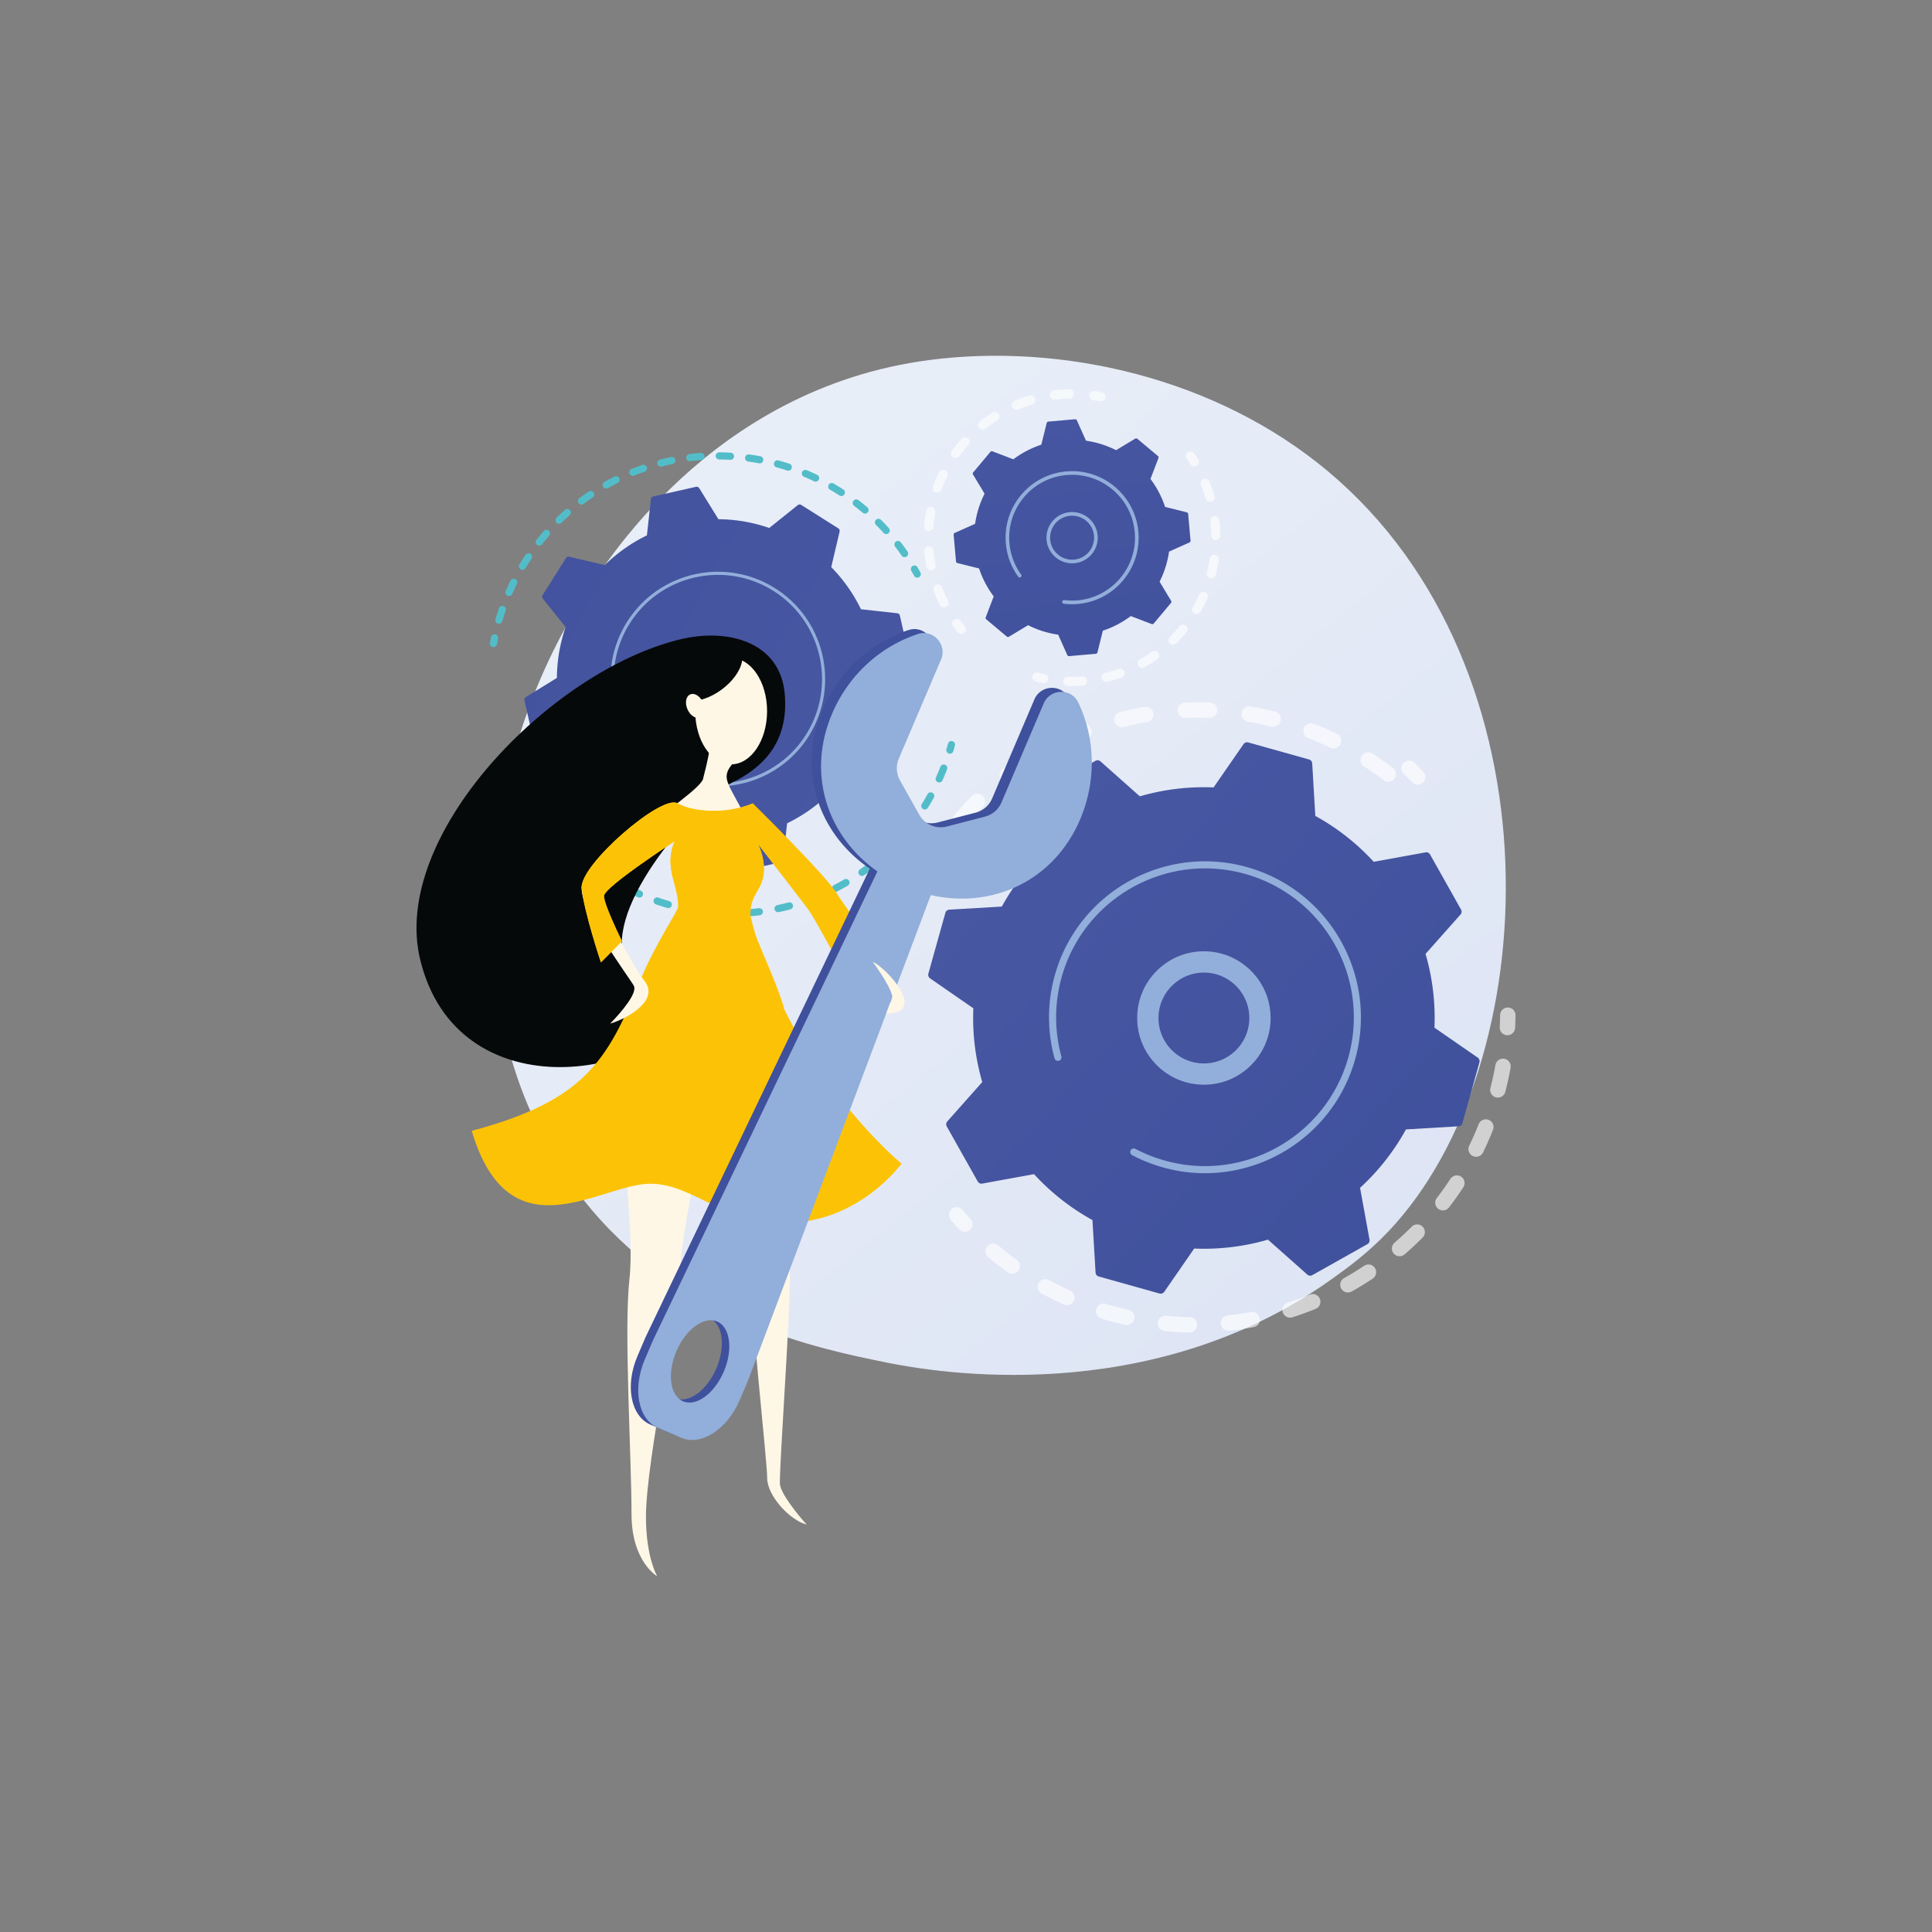 <svg id="Layer_1" xmlns="http://www.w3.org/2000/svg" xmlns:xlink="http://www.w3.org/1999/xlink" viewBox="0 0 1417.32 1417.32"><rect x="0" y="0" width="1417.32" height="1417.32" fill="#808080" stroke="none"/><defs><linearGradient id="linear-gradient" x1="1201.44" y1="1229.32" x2="536.16" y2="403.09" gradientUnits="userSpaceOnUse"><stop offset="0" stop-color="#d9e0f2"/><stop offset="1" stop-color="#e8eef8"/></linearGradient><linearGradient id="linear-gradient-2" x1="896.62" y1="169.02" x2="905.25" y2="478.53" gradientTransform="rotate(-6.3 1593.9 1390.045)" gradientUnits="userSpaceOnUse"><stop offset="0" stop-color="#4857a2"/><stop offset="1" stop-color="#3f509c"/></linearGradient><linearGradient id="linear-gradient-3" x1="655.15" y1="586.8" x2="255.36" y2="313.07" xlink:href="#linear-gradient-2"/><linearGradient id="linear-gradient-4" x1="749.7" y1="590.26" x2="1041.44" y2="932.42" xlink:href="#linear-gradient-2"/><linearGradient id="linear-gradient-5" x1="-7616.97" y1="7922.13" x2="-8353.44" y2="7400.65" gradientTransform="scale(-1 1) rotate(52.71 -263.503 13277.068)" xlink:href="#linear-gradient-2"/><linearGradient id="linear-gradient-6" x1="-6125.55" y1="-2310.75" x2="-6862.02" y2="-2832.24" gradientTransform="scale(-1 1) rotate(-23.1 11514.711 -32134.782)" xlink:href="#linear-gradient-2"/><style>.cls-2{fill:#fff}.cls-5{opacity:.64}.cls-6{fill:#fff7e6}.cls-7{fill:#92aeda}.cls-8{fill:#fcc306}.cls-10{fill:#06090a}</style></defs><path d="M1018.42 903.48c-15.28 16.09-29.74 26.46-41.16 34.66-134.28 96.35-293.18 68.26-326.95 61.41-49.87-10.13-146.26-29.71-215.95-111.66-105.43-123.99-89.02-319.33-7.23-448.27 14.96-23.59 93.98-154.5 254.58-175.49 97.2-12.71 210.5 12.92 292.54 81.66 172.23 144.29 159.97 435.79 44.17 557.7Z" style="fill:url(#linear-gradient)"/><path d="m740.15 467.11 14.05-8.46a71.322 71.322 0 0 0 22.08 6.94l6.69 14.96c.23.53.78.84 1.35.79l19.59-1.74c.57-.05 1.05-.46 1.19-1.02l3.95-15.91a71.248 71.248 0 0 0 20.51-10.72l15.32 5.85c.54.2 1.14.05 1.51-.39l12.63-15.08c.37-.44.42-1.07.12-1.56l-8.46-14.05a71.322 71.322 0 0 0 6.94-22.08l14.96-6.69c.52-.23.84-.78.79-1.35l-1.74-19.59c-.05-.57-.46-1.05-1.02-1.19l-15.9-3.95a71.248 71.248 0 0 0-10.72-20.51l5.85-15.32c.2-.54.05-1.14-.39-1.51l-15.08-12.63a1.34 1.34 0 0 0-1.56-.12l-14.05 8.46a71.322 71.322 0 0 0-22.08-6.94l-6.69-14.96c-.23-.52-.78-.84-1.35-.79l-19.59 1.74c-.57.05-1.05.46-1.19 1.02l-3.95 15.91a71.248 71.248 0 0 0-20.51 10.72l-15.32-5.85c-.54-.21-1.15-.05-1.51.39l-12.63 15.08a1.34 1.34 0 0 0-.12 1.56l8.46 14.05a71.322 71.322 0 0 0-6.94 22.08l-14.96 6.69c-.52.23-.84.78-.79 1.35l1.74 19.59c.05.57.46 1.05 1.02 1.19l15.91 3.95a71.248 71.248 0 0 0 10.72 20.51l-5.85 15.32c-.21.54-.05 1.14.39 1.51l15.08 12.63c.44.37 1.07.42 1.56.12Z" style="fill:url(#linear-gradient-2)"/><path class="cls-7" d="M781.57 412.6c-5.78-1.58-10.71-5.88-12.83-11.95-3.42-9.79 1.77-20.53 11.56-23.95a18.72 18.72 0 0 1 14.37.82c4.52 2.18 7.93 6 9.58 10.74a18.72 18.72 0 0 1-.82 14.37c-2.18 4.52-6 7.93-10.74 9.58-3.72 1.3-7.58 1.35-11.12.38Zm9.15-33.71c-3.12-.85-6.42-.75-9.53.34-8.4 2.93-12.85 12.14-9.92 20.54 2.93 8.4 12.15 12.85 20.54 9.92 8.4-2.93 12.85-12.14 9.92-20.54a16.01 16.01 0 0 0-8.22-9.21c-.91-.44-1.84-.79-2.79-1.05Zm1.53 32.06h.01-.01Z"/><g class="cls-5"><path class="cls-2" d="M704.27 464.83c-.64-.18-1.24-.54-1.69-1.1-1.17-1.42-2.31-2.88-3.4-4.34a3.35 3.35 0 0 1 .69-4.68 3.35 3.35 0 0 1 4.68.69c1.02 1.38 2.1 2.75 3.19 4.07 1.18 1.42.98 3.53-.45 4.71-.87.72-2 .92-3.01.65Zm-12.7-19.4c-.88-.24-1.66-.84-2.1-1.72-1.7-3.36-3.24-6.85-4.59-10.38a3.344 3.344 0 1 1 6.25-2.39c1.27 3.31 2.72 6.59 4.31 9.74.83 1.65.17 3.66-1.47 4.49-.77.39-1.62.45-2.39.24Zm-9.41-27.22a3.353 3.353 0 0 1-2.4-2.57c-.74-3.7-1.29-7.48-1.64-11.24a3.343 3.343 0 1 1 6.66-.62c.32 3.52.84 7.06 1.54 10.54.36 1.81-.81 3.57-2.62 3.93-.53.11-1.05.08-1.53-.05Zm-1.71-28.76a3.339 3.339 0 0 1-2.45-3.49c.3-3.76.8-7.54 1.48-11.25a3.35 3.35 0 0 1 3.9-2.68c1.81.34 3.01 2.08 2.68 3.9-.65 3.48-1.11 7.04-1.39 10.56a3.348 3.348 0 0 1-4.22 2.96Zm6.18-28.13c-.09-.03-.19-.05-.28-.09a3.342 3.342 0 0 1-1.98-4.29c1.3-3.54 2.81-7.05 4.47-10.43a3.35 3.35 0 0 1 4.48-1.53 3.35 3.35 0 0 1 1.53 4.48c-1.56 3.18-2.97 6.47-4.19 9.79a3.348 3.348 0 0 1-4.02 2.07Zm13.52-25.43c-.38-.1-.74-.27-1.07-.51a3.334 3.334 0 0 1-.75-4.67c2.21-3.06 4.6-6.03 7.11-8.84a3.33 3.33 0 0 1 4.72-.26 3.33 3.33 0 0 1 .26 4.72c-2.36 2.64-4.6 5.43-6.67 8.3a3.344 3.344 0 0 1-3.59 1.27Zm19.88-20.83c-.66-.18-1.28-.57-1.74-1.15a3.341 3.341 0 0 1 .54-4.7c2.95-2.34 6.07-4.56 9.25-6.58a3.348 3.348 0 0 1 3.59 5.65c-2.98 1.89-5.9 3.97-8.67 6.17-.87.69-1.97.88-2.96.61Zm24.8-14.63c-.96-.26-1.79-.95-2.21-1.94-.71-1.7.09-3.66 1.8-4.38 2.04-.85 4.13-1.65 6.24-2.39 1.47-.51 2.96-1 4.44-1.44 1.77-.54 3.63.46 4.17 2.23.53 1.77-.47 3.63-2.23 4.17-1.39.42-2.8.88-4.17 1.36-1.98.69-3.95 1.45-5.86 2.24-.71.3-1.48.33-2.17.14Zm27.83-7.42a3.362 3.362 0 0 1-2.44-2.81 3.342 3.342 0 0 1 2.9-3.73c3.74-.47 7.56-.74 11.33-.81a3.349 3.349 0 0 1 3.41 3.28 3.349 3.349 0 0 1-3.28 3.41c-3.54.07-7.11.32-10.62.76-.45.06-.89.02-1.29-.09Zm28.86.4a3.342 3.342 0 0 1-2.42-3.73 3.343 3.343 0 0 1 3.81-2.8c1.8.28 3.63.6 5.43.97a3.343 3.343 0 1 1-1.35 6.55c-1.69-.35-3.41-.66-5.1-.92-.13-.02-.26-.05-.38-.08Z"/></g><g class="cls-5"><path class="cls-2" d="M875.27 342.12c-.79-.22-1.5-.72-1.96-1.47-.9-1.45-1.85-2.91-2.83-4.33a3.34 3.34 0 0 1 .85-4.65 3.34 3.34 0 0 1 4.65.85c1.05 1.51 2.06 3.07 3.02 4.62.97 1.57.48 3.63-1.09 4.6-.82.51-1.78.62-2.64.38Zm-92.86 160.99a3.341 3.341 0 0 1-2.46-3.33c.06-1.85 1.6-3.3 3.45-3.24 3.48.11 7 .03 10.48-.22a3.353 3.353 0 0 1 3.58 3.09 3.353 3.353 0 0 1-3.09 3.58c-3.7.27-7.46.35-11.17.24-.27 0-.53-.05-.78-.12Zm28.19-2.97a3.353 3.353 0 0 1-2.37-2.43c-.44-1.79.66-3.6 2.45-4.04 3.17-.78 6.35-1.72 9.45-2.8l.6-.21a3.342 3.342 0 1 1 2.24 6.3l-.64.23c-3.3 1.15-6.68 2.15-10.06 2.98-.57.14-1.15.12-1.67-.02Zm26.38-10.34a3.31 3.31 0 0 1-2.04-1.6c-.9-1.61-.32-3.65 1.3-4.55 3.04-1.69 6.03-3.56 8.88-5.55a3.35 3.35 0 0 1 4.66.82 3.35 3.35 0 0 1-.82 4.66c-3.04 2.13-6.22 4.12-9.46 5.92-.8.44-1.69.53-2.51.3Zm22.66-16.98a3.3 3.3 0 0 1-1.5-.88c-1.3-1.31-1.28-3.43.03-4.73 2.48-2.44 4.85-5.04 7.07-7.73a3.337 3.337 0 0 1 4.71-.45 3.337 3.337 0 0 1 .45 4.71c-2.36 2.86-4.89 5.64-7.53 8.24-.88.87-2.12 1.15-3.23.84Zm17.32-22.43c-.27-.07-.54-.18-.79-.33a3.35 3.35 0 0 1-1.23-4.57c1.74-3.01 3.34-6.16 4.77-9.34a3.348 3.348 0 0 1 4.42-1.69c1.69.75 2.44 2.73 1.69 4.42-1.52 3.39-3.22 6.73-5.07 9.94a3.35 3.35 0 0 1-3.78 1.56Zm10.74-26.22a3.34 3.34 0 0 1-2.35-4.07c.88-3.37 1.59-6.82 2.12-10.26a3.343 3.343 0 0 1 3.81-2.8c1.84.28 3.08 1.99 2.8 3.81-.56 3.67-1.32 7.35-2.26 10.94a3.338 3.338 0 0 1-4.08 2.39c-.01 0-.03 0-.04-.01Zm3.38-28.13a3.335 3.335 0 0 1-2.46-3.17c-.05-3.48-.29-7-.71-10.46a3.349 3.349 0 0 1 2.92-3.72c1.83-.22 3.5 1.09 3.72 2.92.44 3.69.7 7.44.76 11.15a3.342 3.342 0 0 1-3.29 3.4c-.32 0-.64-.04-.94-.12Zm-4.27-28.02a3.359 3.359 0 0 1-2.33-2.28c-.48-1.63-1.01-3.28-1.57-4.9-.58-1.67-1.22-3.35-1.89-5-.7-1.71.12-3.66 1.83-4.36 1.71-.7 3.66.12 4.36 1.83.71 1.75 1.39 3.54 2.01 5.32.6 1.72 1.17 3.48 1.68 5.22a3.34 3.34 0 0 1-2.27 4.15c-.62.18-1.24.18-1.82.02ZM759.68 499.91a3.342 3.342 0 0 1 1.71-6.46c1.66.42 3.36.81 5.05 1.15a3.346 3.346 0 0 1-1.32 6.56c-1.8-.36-3.61-.78-5.38-1.23-.02 0-.04 0-.06-.02Z"/></g><path class="cls-7" d="M780.22 442.85c-.63-.17-1.06-.79-.97-1.46 0-.06.02-.13.04-.19.17-.63.79-1.06 1.46-.97 3.23.4 6.54.46 9.82.17 23.46-2.08 41.31-21.47 42.04-44.45.06-1.84 0-3.69-.16-5.57-2.24-25.34-24.68-44.12-50.02-41.88-12.27 1.09-23.39 6.89-31.3 16.34-4.33 5.18-7.42 11.11-9.15 17.43-1.43 5.22-1.92 10.7-1.43 16.25.74 8.33 3.71 16.29 8.6 23.02.25.34.31.76.21 1.14a1.4 1.4 0 0 1-.5.73c-.6.43-1.43.3-1.87-.3a48.767 48.767 0 0 1-9.1-24.35c-.52-5.87 0-11.68 1.52-17.2 1.83-6.69 5.09-12.96 9.68-18.44 8.37-10 20.13-16.13 33.11-17.28 26.81-2.37 50.54 17.5 52.92 44.31.52 5.92-.04 11.7-1.52 17.12-5.23 19.13-21.91 33.95-42.79 35.8-3.19.28-6.4.25-9.56-.08l-.29-.03-.54-.06c-.06 0-.13-.02-.19-.04Z"/><path d="M360.23 474.02c-.65-.59-.98-1.48-.82-2.41.25-1.4.52-2.8.8-4.19a2.63 2.63 0 0 1 3.1-2.05 2.63 2.63 0 0 1 2.05 3.1c-.28 1.35-.54 2.71-.78 4.06a2.618 2.618 0 0 1-3.05 2.12c-.51-.09-.95-.32-1.3-.64Zm4.01-17.12a2.623 2.623 0 0 1-.76-2.68c.78-2.67 1.63-5.36 2.54-7.98.47-1.37 1.97-2.1 3.34-1.63 1.37.48 2.1 1.97 1.63 3.34-.88 2.54-1.7 5.14-2.46 7.73a2.638 2.638 0 0 1-3.26 1.79c-.4-.12-.75-.32-1.03-.58Zm7.37-20.33c-.81-.74-1.1-1.94-.64-3 1.12-2.55 2.31-5.1 3.55-7.58a2.62 2.62 0 0 1 3.52-1.18 2.62 2.62 0 0 1 1.18 3.52 163.7 163.7 0 0 0-3.44 7.35 2.626 2.626 0 0 1-4.17.89Zm9.93-19.21c-.91-.83-1.14-2.2-.48-3.29 1.44-2.39 2.95-4.77 4.49-7.07a2.617 2.617 0 0 1 3.64-.72c1.21.81 1.53 2.44.72 3.64-1.49 2.23-2.96 4.54-4.35 6.85a2.624 2.624 0 0 1-4.02.59Zm12.31-17.79a2.63 2.63 0 0 1-.29-3.57c1.72-2.18 3.53-4.34 5.36-6.43.96-1.09 2.62-1.2 3.71-.25 1.11.96 1.2 2.61.25 3.71-1.77 2.03-3.52 4.12-5.19 6.23a2.625 2.625 0 0 1-3.69.43c-.05-.04-.09-.08-.14-.12Zm14.5-16.04s-.08-.07-.12-.11c-1.01-1.04-.99-2.7.05-3.71 1.99-1.94 4.07-3.85 6.16-5.69a2.62 2.62 0 0 1 3.71.24c.96 1.09.85 2.75-.24 3.71-2.03 1.78-4.04 3.64-5.97 5.52-1 .97-2.58.99-3.6.06Zm16.48-14.03c-.12-.11-.24-.24-.34-.38-.87-1.16-.63-2.81.54-3.68 2.23-1.66 4.53-3.29 6.84-4.84 1.2-.81 2.83-.48 3.64.72s.49 2.84-.72 3.64c-2.24 1.5-4.47 3.08-6.63 4.69-1.02.76-2.42.67-3.33-.16Zm18.15-11.77c-.2-.19-.38-.41-.52-.66a2.627 2.627 0 0 1 1.01-3.58c2.42-1.36 4.92-2.67 7.41-3.91a2.626 2.626 0 0 1 2.34 4.7c-2.42 1.2-4.83 2.48-7.18 3.79a2.62 2.62 0 0 1-3.05-.35Zm19.52-9.32c-.28-.26-.52-.58-.67-.97a2.62 2.62 0 0 1 1.46-3.41c2.58-1.03 5.22-2.01 7.85-2.92a2.628 2.628 0 1 1 1.71 4.97c-2.55.88-5.11 1.83-7.61 2.83-.97.39-2.02.16-2.75-.5Zm20.55-6.73c-.37-.33-.64-.77-.77-1.29-.36-1.41.48-2.84 1.89-3.2 2.69-.69 5.43-1.33 8.15-1.89a2.624 2.624 0 1 1 1.06 5.14c-2.64.54-5.3 1.16-7.9 1.83-.89.23-1.79-.03-2.42-.6Zm21.25-4.03a2.61 2.61 0 0 1-.84-1.62c-.18-1.44.84-2.75 2.28-2.93 2.75-.34 5.56-.62 8.33-.82 1.45-.11 2.71.98 2.81 2.43.11 1.45-.98 2.71-2.43 2.81-2.68.2-5.4.47-8.07.8-.79.1-1.54-.17-2.09-.66Zm21.58-1.26c-.53-.48-.86-1.18-.86-1.96 0-1.45 1.19-2.62 2.64-2.61 2.77.02 5.58.1 8.36.26a2.629 2.629 0 1 1-.29 5.25c-2.69-.15-5.41-.23-8.1-.25a2.6 2.6 0 0 1-1.75-.68Zm21.56 1.54c-.62-.56-.96-1.41-.84-2.3.2-1.44 1.52-2.44 2.96-2.25 2.75.38 5.52.83 8.25 1.34 1.43.27 2.36 1.64 2.1 3.07a2.634 2.634 0 0 1-3.07 2.1c-2.64-.5-5.33-.93-7.99-1.3-.55-.07-1.03-.31-1.41-.66Zm21.17 4.32a2.62 2.62 0 0 1-.77-2.64 2.63 2.63 0 0 1 3.23-1.84c2.68.73 5.38 1.54 8.02 2.41 1.38.45 2.13 1.93 1.68 3.31a2.622 2.622 0 0 1-3.31 1.68c-2.56-.84-5.17-1.62-7.77-2.33a2.55 2.55 0 0 1-1.07-.59Zm20.44 7.04c-.8-.73-1.1-1.91-.65-2.96.56-1.34 2.1-1.97 3.44-1.41 2.56 1.07 5.13 2.23 7.64 3.42a2.63 2.63 0 0 1 1.24 3.5 2.63 2.63 0 0 1-3.5 1.24c-2.43-1.16-4.92-2.28-7.4-3.32-.28-.12-.54-.28-.75-.48Zm72.79 58.76c-.14-.13-.28-.28-.39-.45-1.54-2.22-3.15-4.42-4.79-6.55-.89-1.15-.67-2.8.48-3.68 1.15-.89 2.8-.67 3.68.48 1.69 2.2 3.36 4.47 4.95 6.76.83 1.19.53 2.83-.66 3.66a2.63 2.63 0 0 1-3.26-.21Zm-53.43-49.14a2.63 2.63 0 0 1 3.09-4.22l.92.54c2.08 1.23 4.18 2.52 6.22 3.83a2.62 2.62 0 0 1 .78 3.63 2.62 2.62 0 0 1-3.63.78c-1.98-1.28-4.01-2.53-6.03-3.72l-.89-.52c-.17-.1-.32-.21-.45-.33Zm39.96 32.22-.18-.18c-1.81-1.99-3.7-3.97-5.6-5.87a2.625 2.625 0 0 1 0-3.72 2.622 2.622 0 0 1 3.71 0c1.97 1.96 3.91 4 5.78 6.06.98 1.07.9 2.73-.18 3.71-1.01.92-2.54.9-3.53 0Zm-21.98-20.2c-1-.91-1.15-2.45-.32-3.54a2.627 2.627 0 0 1 3.68-.49c2.2 1.69 4.4 3.45 6.52 5.25 1.1.94 1.24 2.6.31 3.7a2.63 2.63 0 0 1-3.7.31c-2.06-1.74-4.18-3.45-6.32-5.09-.06-.05-.12-.09-.17-.14Zm44.74 52.15c-.21-.19-.39-.42-.54-.68-.66-1.21-1.34-2.41-2.03-3.6a2.63 2.63 0 0 1 .95-3.59 2.63 2.63 0 0 1 3.59.95c.71 1.23 1.41 2.47 2.1 3.72.7 1.27.23 2.87-1.04 3.57a2.64 2.64 0 0 1-3.03-.36Zm23.95 129.16a2.622 2.622 0 0 1-.75-2.69c.39-1.32.77-2.65 1.12-3.98a2.64 2.64 0 0 1 3.22-1.86 2.64 2.64 0 0 1 1.86 3.22c-.37 1.37-.75 2.74-1.16 4.11a2.614 2.614 0 0 1-3.26 1.77c-.39-.12-.74-.32-1.02-.57ZM422.6 628.73a2.634 2.634 0 0 1-.18-3.71 2.616 2.616 0 0 1 3.71-.18c2.07 1.88 4.23 3.73 6.4 5.5 1.12.91 1.29 2.57.37 3.7a2.632 2.632 0 0 1-3.7.37c-2.24-1.83-4.47-3.74-6.6-5.68Zm-9.92-9.77c-.05-.05-.11-.1-.16-.15a170.27 170.27 0 0 1-5.78-6.52c-.93-1.11-.79-2.77.32-3.7 1.11-.93 2.77-.79 3.7.32 1.8 2.14 3.69 4.27 5.6 6.32.99 1.06.93 2.72-.13 3.71a2.62 2.62 0 0 1-3.56.02Zm27.57 23.71a2.628 2.628 0 0 1-.4-3.43c.82-1.2 2.46-1.5 3.65-.68 2.31 1.58 4.69 3.13 7.08 4.59a2.64 2.64 0 0 1 .87 3.61 2.631 2.631 0 0 1-3.61.87c-2.47-1.51-4.92-3.11-7.3-4.74-.1-.07-.2-.14-.28-.22Zm-41.77-41.15a2.6 2.6 0 0 1-.38-.43c-1.67-2.36-3.29-4.79-4.84-7.24-.78-1.23-.41-2.85.82-3.62s2.85-.41 3.62.82c1.5 2.37 3.08 4.73 4.69 7.01a2.62 2.62 0 0 1-.63 3.66c-1.02.72-2.39.61-3.28-.2Zm61.12 52.61a2.64 2.64 0 0 1-.58-3.13 2.639 2.639 0 0 1 3.53-1.16c2.5 1.27 5.07 2.48 7.62 3.61 1.33.59 1.93 2.14 1.34 3.47a2.636 2.636 0 0 1-3.47 1.34c-2.64-1.17-5.28-2.42-7.86-3.73a2.71 2.71 0 0 1-.58-.4Zm20.7 8.78a2.62 2.62 0 0 1-.71-2.8c.48-1.37 1.97-2.1 3.34-1.62 2.64.92 5.35 1.78 8.04 2.56 1.39.4 2.2 1.86 1.79 3.25-.4 1.39-1.86 2.2-3.25 1.79-2.78-.8-5.57-1.69-8.3-2.64-.35-.12-.65-.31-.91-.54Zm21.7 5.91c-.66-.6-1-1.52-.81-2.46a2.635 2.635 0 0 1 3.09-2.06c2.74.55 5.53 1.04 8.3 1.44a2.628 2.628 0 0 1-.76 5.2c-2.85-.42-5.73-.92-8.56-1.49-.48-.1-.91-.32-1.25-.63Zm22.28 2.91c-.57-.52-.91-1.28-.86-2.11a2.63 2.63 0 0 1 2.79-2.46c2.79.17 5.62.28 8.42.31a2.64 2.64 0 0 1 2.6 2.66 2.633 2.633 0 0 1-2.66 2.6c-2.89-.03-5.82-.14-8.69-.32a2.59 2.59 0 0 1-1.6-.68Zm22.48-.11c-.48-.44-.8-1.05-.85-1.75-.1-1.45.98-2.7 2.43-2.81 2.79-.2 5.61-.48 8.39-.82a2.63 2.63 0 0 1 2.93 2.28c.18 1.44-.84 2.75-2.28 2.93a168 168 0 0 1-8.66.85c-.75.05-1.44-.21-1.96-.68Zm22.26-3.13a2.625 2.625 0 0 1 1.23-4.51c2.74-.57 5.5-1.23 8.21-1.94 1.4-.37 2.84.47 3.21 1.87a2.63 2.63 0 0 1-1.87 3.21c-2.8.74-5.65 1.41-8.47 2-.86.18-1.7-.08-2.31-.63Zm21.65-6.07c-.31-.28-.56-.64-.71-1.07-.48-1.37.23-2.87 1.6-3.35 2.64-.94 5.29-1.95 7.88-3.02 1.34-.55 2.87.09 3.43 1.43.55 1.34-.09 2.88-1.43 3.43-2.67 1.1-5.41 2.15-8.13 3.12-.94.33-1.95.1-2.65-.53Zm20.65-8.91c-.23-.21-.42-.45-.57-.74a2.637 2.637 0 0 1 1.14-3.54c2.49-1.28 4.98-2.64 7.41-4.05a2.63 2.63 0 0 1 3.59.95c.73 1.25.3 2.86-.95 3.59-2.51 1.45-5.08 2.86-7.64 4.18-1 .52-2.18.32-2.97-.39Zm19.27-11.61c-.14-.13-.27-.28-.39-.44a2.63 2.63 0 0 1 .65-3.66c2.3-1.61 4.59-3.29 6.8-5.01a2.63 2.63 0 1 1 3.23 4.15c-2.28 1.78-4.64 3.52-7.02 5.18-1.03.72-2.38.6-3.27-.21Zm17.53-14.11c-.06-.05-.11-.11-.16-.16-.98-1.07-.92-2.73.15-3.71 2.06-1.9 4.09-3.88 6.05-5.88a2.604 2.604 0 0 1 3.71-.04 2.614 2.614 0 0 1 .04 3.71c-2.02 2.07-4.12 4.11-6.24 6.07-1.01.93-2.55.92-3.55.02Zm15.44-16.34a2.63 2.63 0 0 1-.26-3.61c1.78-2.15 3.53-4.39 5.2-6.65a2.62 2.62 0 0 1 3.67-.54c1.17.87 1.41 2.51.54 3.68-1.73 2.33-3.53 4.64-5.37 6.86a2.622 2.622 0 0 1-3.7.35.7.7 0 0 0-.1-.08Zm13.11-18.27a2.628 2.628 0 0 1-.46-3.33c.71-1.15 1.42-2.31 2.11-3.49.74-1.26 1.46-2.53 2.17-3.8a2.628 2.628 0 0 1 4.6 2.54c-.73 1.31-1.47 2.62-2.23 3.91-.71 1.21-1.43 2.41-2.17 3.59a2.635 2.635 0 0 1-3.62.85 2.24 2.24 0 0 1-.38-.29Zm10.57-19.85a2.622 2.622 0 0 1-.63-3.02c1.15-2.56 2.25-5.18 3.26-7.78a2.624 2.624 0 1 1 4.89 1.91c-1.05 2.69-2.18 5.39-3.37 8.03a2.63 2.63 0 0 1-4.16.87Zm-300.51 8.89c-.22-.2-.41-.45-.56-.73-.66-1.26-1.3-2.53-1.92-3.81-.64-1.3-.1-2.88 1.21-3.51 1.3-.64 2.88-.1 3.51 1.21.6 1.24 1.23 2.47 1.86 3.69a2.62 2.62 0 0 1-1.12 3.54c-1 .52-2.19.33-2.98-.39Z" style="fill:#52bdc8"/><path d="M391.83 545.15c.21.92.97 1.6 1.91 1.7l26.64 2.94a116.66 116.66 0 0 0 21.81 30.91l-6.14 26.07c-.22.91.17 1.87.97 2.37l27.19 17.17c.79.5 1.82.44 2.55-.14l20.91-16.75c12.17 4.21 24.77 6.31 37.28 6.41l14.11 22.79c.49.8 1.44 1.2 2.36.99l31.36-7.08c.92-.21 1.6-.97 1.7-1.91l2.94-26.64a116.66 116.66 0 0 0 30.91-21.81l26.07 6.14a2.2 2.2 0 0 0 2.37-.97l17.17-27.19c.5-.79.44-1.82-.14-2.55l-16.75-20.9c4.21-12.17 6.31-24.77 6.41-37.28l22.79-14.11c.8-.49 1.2-1.44.99-2.36l-7.08-31.36c-.21-.92-.97-1.6-1.91-1.7l-26.64-2.94a116.66 116.66 0 0 0-21.81-30.91l6.14-26.08a2.2 2.2 0 0 0-.97-2.37l-27.19-17.17c-.79-.5-1.82-.44-2.55.14l-20.9 16.75a116.865 116.865 0 0 0-37.28-6.41l-14.11-22.79c-.49-.8-1.44-1.2-2.36-.99l-31.36 7.08c-.92.21-1.6.97-1.7 1.91l-2.94 26.64a116.66 116.66 0 0 0-30.91 21.81l-26.08-6.14a2.2 2.2 0 0 0-2.37.97l-17.17 27.18c-.5.79-.44 1.82.14 2.55l16.75 20.91a116.865 116.865 0 0 0-6.41 37.28l-22.79 14.11c-.8.49-1.2 1.44-.99 2.36l7.08 31.36Z" style="fill:url(#linear-gradient-3)"/><path class="cls-7" d="M505.23 521.21a30.732 30.732 0 0 1-6.75-8.89c-3.73-7.35-4.37-15.71-1.81-23.55 2.56-7.83 8.02-14.2 15.37-17.93 7.35-3.73 15.71-4.37 23.55-1.81 16.17 5.28 25.03 22.75 19.74 38.92-5.29 16.17-22.75 25.03-38.92 19.74-4.21-1.38-8-3.59-11.18-6.48Zm38.39-42.28a26.064 26.064 0 0 0-9.47-5.5c-6.66-2.18-13.77-1.63-20.03 1.54-6.25 3.17-10.89 8.59-13.07 15.25-2.18 6.66-1.63 13.77 1.54 20.02s8.59 10.89 15.25 13.07c13.75 4.5 28.6-3.03 33.1-16.79 3.31-10.13.1-20.85-7.31-27.59Z"/><path class="cls-7" d="m473.58 556.34-.72-.66-.02-.02c-.12-.11-.23-.22-.35-.33l-.01-.01-.03-.03c-.3-.29-.6-.57-.9-.86l-.1-.1c-.44-.44-.46-1.14-.05-1.6 0-.01.02-.02.03-.03.45-.46 1.19-.45 1.63-.02a76.74 76.74 0 0 0 12.77 10.09c31.79 20.07 72.86 13.74 97.32-13.16 2.96-3.25 5.68-6.81 8.1-10.65 22.5-35.63 11.83-82.93-23.81-105.43-31.79-20.07-72.86-13.74-97.32 13.16a75.974 75.974 0 0 0-8.1 10.65c-7.4 11.72-11.48 25.19-11.8 38.96 0 .29-.12.55-.3.75-.22.24-.53.39-.88.38-.64-.02-1.14-.54-1.13-1.18.33-14.19 4.53-28.08 12.15-40.14 2.5-3.96 5.3-7.62 8.35-10.97 25.21-27.71 67.52-34.24 100.26-13.56 36.71 23.18 47.71 71.91 24.53 108.61-2.5 3.96-5.3 7.62-8.35 10.98-25.21 27.71-67.52 34.24-100.26 13.56a79.95 79.95 0 0 1-11.03-8.39Z"/><g class="cls-5"><path class="cls-2" d="M642.2 749.41a5.635 5.635 0 0 1-4.44-5.11c-.23-3.07-.4-6.18-.5-9.25-.11-3.12 2.34-5.73 5.45-5.84 3.12-.1 5.73 2.34 5.84 5.45.1 2.92.26 5.88.48 8.8.23 3.11-2.1 5.82-5.22 6.05-.55.04-1.09 0-1.61-.11Z"/><path class="cls-2" d="M649.39 734.74a5.647 5.647 0 0 1-4.43-6.05c.57-6.07 1.39-12.2 2.44-18.22.53-3.07 3.46-5.13 6.53-4.6 3.06.5 5.13 3.46 4.6 6.53-1 5.73-1.78 11.57-2.32 17.34a5.65 5.65 0 0 1-6.15 5.1c-.23-.02-.45-.06-.67-.1Zm9.17-46.12c-.16-.03-.32-.07-.48-.12-2.98-.91-4.66-4.07-3.75-7.06 1.79-5.84 3.83-11.68 6.06-17.34a5.657 5.657 0 0 1 7.33-3.19 5.657 5.657 0 0 1 3.19 7.33c-2.12 5.39-4.06 10.95-5.77 16.52a5.649 5.649 0 0 1-6.58 3.87Zm18.27-43.31c-.52-.11-1.04-.3-1.53-.57a5.654 5.654 0 0 1-2.23-7.67c2.94-5.36 6.13-10.66 9.47-15.75 1.71-2.61 5.22-3.34 7.82-1.62a5.636 5.636 0 0 1 1.62 7.82c-3.18 4.85-6.22 9.89-9.01 14.99a5.66 5.66 0 0 1-6.14 2.81Zm26.75-38.67c-.89-.19-1.75-.6-2.48-1.23a5.653 5.653 0 0 1-.61-7.97c3.97-4.63 8.18-9.17 12.51-13.48 2.21-2.2 5.79-2.2 7.99.01s2.2 5.79-.01 7.99c-4.12 4.11-8.13 8.42-11.91 12.83a5.653 5.653 0 0 1-5.48 1.85Zm34.12-32.38a5.587 5.587 0 0 1-3.28-2.07c-1.9-2.47-1.45-6.02 1.03-7.92 4.84-3.73 9.88-7.31 14.98-10.65 2.61-1.71 6.11-.97 7.82 1.64s.97 6.11-1.64 7.82c-4.86 3.17-9.66 6.58-14.27 10.14a5.615 5.615 0 0 1-4.64 1.05Zm39.98-24.76a5.646 5.646 0 0 1-3.9-3.05c-1.36-2.81-.2-6.19 2.61-7.55 5.49-2.67 11.15-5.16 16.83-7.39a5.66 5.66 0 0 1 7.33 3.19c1.14 2.9-.28 6.18-3.19 7.33-5.4 2.13-10.8 4.49-16.02 7.04-1.18.57-2.46.7-3.65.44Zm44.15-16.14a5.639 5.639 0 0 1-4.29-4.14 5.638 5.638 0 0 1 4.09-6.86c5.92-1.5 11.96-2.78 17.97-3.81 3.08-.52 6 1.54 6.52 4.61.53 3.07-1.54 6-4.61 6.52-5.72.98-11.48 2.2-17.11 3.63-.87.22-1.75.23-2.57.05Zm195.42 40.01c-.79-.17-1.55-.51-2.24-1.03-4.61-3.52-9.43-6.9-14.32-10.06a5.643 5.643 0 0 1-1.68-7.81 5.643 5.643 0 0 1 7.81-1.68c5.14 3.31 10.2 6.87 15.05 10.57a5.644 5.644 0 0 1 1.06 7.92 5.654 5.654 0 0 1-5.68 2.1Zm-148.92-46.82a5.647 5.647 0 0 1-4.45-5.29 5.647 5.647 0 0 1 5.41-5.88c6.09-.26 12.28-.27 18.38-.05 3.11.12 5.55 2.73 5.44 5.85a5.646 5.646 0 0 1-5.85 5.44c-5.81-.21-11.7-.2-17.49.05-.49.02-.97-.02-1.43-.12Zm108.79 22.31c-.42-.09-.84-.23-1.25-.43-5.25-2.5-10.66-4.83-16.08-6.91-2.91-1.12-4.37-4.39-3.25-7.3s4.4-4.35 7.3-3.25c5.7 2.19 11.38 4.63 16.89 7.26a5.647 5.647 0 0 1-3.61 10.62Zm-61.87-19.44a5.647 5.647 0 0 1-4.38-6.45 5.65 5.65 0 0 1 6.5-4.65c6.02 1 12.04 2.24 18 3.7 3.03.75 4.88 3.81 4.14 6.84-.75 3.03-3.78 4.87-6.84 4.14a225.75 225.75 0 0 0-17.15-3.53c-.09-.01-.18-.03-.27-.05Zm123.57 46.16a5.634 5.634 0 0 1-2.94-1.66c-2.01-2.15-4.08-4.28-6.14-6.32a5.652 5.652 0 0 1-.05-7.99 5.652 5.652 0 0 1 7.99-.05c2.17 2.14 4.34 4.38 6.45 6.64a5.656 5.656 0 0 1-.27 7.99 5.631 5.631 0 0 1-5.05 1.39Z"/></g><g class="cls-5"><path class="cls-2" d="M1104.66 759.33c-2.66-.57-4.59-3-4.45-5.81.15-2.93.24-5.89.27-8.81a5.657 5.657 0 0 1 5.71-5.59 5.65 5.65 0 0 1 5.59 5.71c-.03 3.06-.13 6.17-.29 9.26a5.64 5.64 0 0 1-5.93 5.35c-.31-.02-.61-.06-.91-.12ZM825.45 971.91h-.05a242.604 242.604 0 0 1-17.49-4.61 5.65 5.65 0 0 1-3.75-7.05c.91-2.98 4.07-4.67 7.05-3.75 1.09.33 2.18.66 3.28.97 4.41 1.27 8.9 2.42 13.37 3.42 3.05.68 4.96 3.7 4.28 6.75a5.65 5.65 0 0 1-6.7 4.29Zm28.31 4.5a5.649 5.649 0 0 1-4.43-6.06c.3-3.11 3.05-5.38 6.16-5.09 5.68.54 11.47.87 17.18.97 3.12.05 5.6 2.63 5.55 5.75a5.658 5.658 0 0 1-5.75 5.55c-6.01-.11-12.08-.45-18.05-1.02-.22-.02-.44-.06-.66-.1Zm-72.24-19.04c-.38-.08-.75-.2-1.12-.37-5.5-2.45-10.95-5.15-16.23-8.01a5.65 5.65 0 0 1-2.27-7.66 5.648 5.648 0 0 1 7.66-2.27 223.32 223.32 0 0 0 15.44 7.62 5.65 5.65 0 0 1 2.86 7.46 5.654 5.654 0 0 1-6.34 3.22Zm118.5 18.75a5.652 5.652 0 0 1-4.43-4.92c-.34-3.1 1.91-5.89 5.01-6.23 5.68-.61 11.4-1.46 17.02-2.51 3.07-.57 6.02 1.44 6.59 4.51.57 3.07-1.44 6.02-4.51 6.59-5.9 1.11-11.91 1.99-17.88 2.64-.62.07-1.22.03-1.8-.09Zm-158.64-41.79c-.74-.16-1.45-.47-2.1-.94-4.87-3.5-9.68-7.24-14.28-11.11a5.646 5.646 0 0 1-.68-7.96 5.645 5.645 0 0 1 7.96-.68c4.38 3.69 8.95 7.25 13.58 10.58a5.648 5.648 0 0 1 1.29 7.88 5.654 5.654 0 0 1-5.78 2.23Zm203.87 32.18a5.644 5.644 0 0 1-4.2-3.8c-.95-2.97.68-6.15 3.65-7.1 5.44-1.74 10.88-3.72 16.18-5.88a5.64 5.64 0 0 1 7.36 3.1 5.64 5.64 0 0 1-3.1 7.36c-5.56 2.27-11.28 4.35-16.99 6.18-.98.31-1.97.35-2.91.15Zm42.41-18.48a5.629 5.629 0 0 1-3.74-2.76 5.646 5.646 0 0 1 2.16-7.69c4.99-2.8 9.93-5.83 14.69-8.99 2.6-1.73 6.11-1.03 7.83 1.57 1.73 2.6 1.03 6.1-1.57 7.83-4.99 3.32-10.18 6.5-15.42 9.44-1.25.7-2.65.88-3.95.6Zm37.88-26.57a5.579 5.579 0 0 1-3.08-1.83 5.652 5.652 0 0 1 .58-7.97c4.33-3.74 8.57-7.69 12.59-11.75 2.2-2.21 5.78-2.23 7.99-.03s2.23 5.77.03 7.99a237.48 237.48 0 0 1-13.23 12.34 5.646 5.646 0 0 1-4.88 1.25Zm31.8-33.63c-.8-.17-1.57-.52-2.25-1.05a5.651 5.651 0 0 1-1.03-7.92c3.49-4.53 6.85-9.26 9.97-14.05 1.71-2.61 5.21-3.35 7.82-1.64 2.61 1.71 3.35 5.21 1.64 7.82-3.28 5.03-6.81 10-10.48 14.76a5.664 5.664 0 0 1-5.67 2.08Zm24.37-39.34c-.44-.09-.87-.24-1.29-.45-2.81-1.36-3.97-4.75-2.61-7.55 2.49-5.13 4.83-10.43 6.93-15.76a5.647 5.647 0 0 1 7.33-3.18c2.9 1.15 4.33 4.43 3.18 7.33a239.14 239.14 0 0 1-7.28 16.55 5.634 5.634 0 0 1-6.26 3.05Zm15.96-43.42c-.08-.02-.15-.03-.23-.05a5.65 5.65 0 0 1-4.06-6.88c.77-2.98 1.49-6.01 2.13-9.03.56-2.6 1.07-5.2 1.53-7.8.55-3.07 3.48-5.12 6.55-4.57 3.11.54 5.12 3.48 4.57 6.55a237.1 237.1 0 0 1-3.85 17.67c-.76 2.94-3.71 4.75-6.65 4.11Zm-391.05 98.48c-1.1-.24-2.14-.8-2.96-1.69-2.08-2.26-4.15-4.59-6.14-6.93-2.02-2.38-1.74-5.94.64-7.96 2.38-2.02 5.94-1.74 7.96.64 1.89 2.22 3.86 4.44 5.84 6.6 2.11 2.29 1.97 5.87-.33 7.98a5.661 5.661 0 0 1-5.02 1.37Z"/></g><path d="M717.24 866.72c.66 1.18 2 1.81 3.33 1.57l38-6.93c12.2 13.29 26.6 24.73 42.86 33.68l2.28 38.53c.08 1.35 1.01 2.5 2.31 2.87l44.61 12.49c1.3.36 2.7-.14 3.47-1.25l21.96-31.75c18.55.8 36.79-1.5 54.12-6.53l28.88 25.65c1.01.9 2.48 1.06 3.66.39l40.38-22.71c1.18-.66 1.81-2 1.57-3.33l-6.93-38c13.29-12.2 24.73-26.6 33.68-42.86l38.53-2.28c1.35-.08 2.5-1.01 2.87-2.31l12.49-44.61c.36-1.3-.14-2.7-1.25-3.47l-31.75-21.96c.8-18.55-1.5-36.79-6.53-54.12l25.65-28.88c.9-1.01 1.06-2.48.39-3.66l-22.71-40.38c-.66-1.18-2-1.81-3.33-1.57l-38 6.93a168.204 168.204 0 0 0-42.86-33.68l-2.28-38.53a3.185 3.185 0 0 0-2.31-2.87l-44.61-12.49c-1.3-.37-2.7.14-3.47 1.25l-21.96 31.75c-18.55-.8-36.79 1.5-54.12 6.53l-28.87-25.65a3.156 3.156 0 0 0-3.66-.39l-40.38 22.71c-1.18.66-1.81 2-1.57 3.33l6.93 38a168.204 168.204 0 0 0-33.68 42.86l-38.53 2.28c-1.35.08-2.5 1.01-2.87 2.31l-12.49 44.61c-.37 1.3.14 2.7 1.25 3.47l31.75 21.96c-.8 18.55 1.5 36.79 6.53 54.12l-25.65 28.88a3.156 3.156 0 0 0-.39 3.66l22.71 40.38Z" style="fill:url(#linear-gradient-4)"/><path class="cls-7" d="M874.77 795.03c-23.5-4.08-41.15-24.93-40.52-49.48.34-13.07 5.74-25.23 15.22-34.23 9.48-9 21.9-13.78 34.97-13.44 26.99.69 48.37 23.21 47.67 50.19-.34 13.07-5.74 25.23-15.22 34.23-9.48 9-21.9 13.78-34.97 13.44-2.43-.06-4.82-.3-7.15-.71Zm14.19-81.05c-1.61-.28-3.25-.44-4.92-.49-18.37-.47-33.7 14.09-34.18 32.46-.23 8.9 3.02 17.36 9.15 23.81 6.13 6.46 14.41 10.14 23.31 10.37 8.9.23 17.36-3.02 23.81-9.15 6.46-6.13 10.14-14.41 10.37-23.31.23-8.9-3.02-17.36-9.15-23.81-4.98-5.25-11.39-8.66-18.39-9.88Z"/><path class="cls-7" d="M864.49 858.98a115.781 115.781 0 0 1-33.55-11.35c-.14-.07-.28-.15-.42-.22a2.597 2.597 0 0 1-1.09-3.51 2.61 2.61 0 0 1 3.52-1.09c6.82 3.6 14.09 6.49 21.6 8.59.62.17 1.24.34 1.86.5 42.01 10.99 84.97-4.19 111.32-35.58 9.51-11.33 16.85-24.78 21.19-39.87l.21-.75c1.01-3.61 1.83-7.23 2.45-10.85 9.46-54.48-23.79-108.51-78.16-123.74-57.98-16.23-118.35 17.73-134.58 75.7-1 3.57-1.82 7.18-2.45 10.82-2.73 15.75-1.99 31.91 2.23 47.34a2.617 2.617 0 0 1-1.83 3.2c-1.39.38-2.82-.44-3.2-1.82-4.42-16.17-5.2-33.11-2.34-49.6.66-3.81 1.51-7.59 2.56-11.33 17.01-60.74 80.27-96.32 141-79.31 56.96 15.95 91.79 72.56 81.89 129.64-.66 3.79-1.51 7.58-2.57 11.36-15.95 56.96-72.58 91.8-129.66 81.88Z"/><path class="cls-10" d="M498.62 469.11c36.43-8.89 73.58 2.54 77.02 39.46 3.48 37.37-17.71 55.41-39 65.79-20.31 9.91-90 83.9-79.4 127.31 7.12 29.18 28.33 39.76 54.35 33.41-35.67 58.71-176.52 78.78-203.31-30.98-22.21-91 95.16-211.76 190.35-234.99"/><path class="cls-6" d="M539.87 557.67c-8.91 8.92-7.89 13.15-3.68 21.56 4.21 8.42 24.19 41.54 24.19 57.85s-9.99 17.35-9.99 34.18 33.03 65.96 33.03 114.87c0 48.91-4.02 126.15-4.02 154.27s-7.29 128.2-7.29 147.76c0 7.28 14.61 24.78 19.66 30.26-12.44-3.17-28.96-21.23-28.96-34.07s-12.67-124.32-12.67-159.78c0-35.46-27.85-81.59-27.85-129.28 0-21.09 1.12-28.68 1.12-28.68l-2.43.46s.36 21.98-2.66 46.09c-3.02 24.12-19.35 95.86-19.35 119.68 0 23.82-25.1 137.94-25.1 179.97 0 29.68 8.24 43.51 8.24 43.51s-18.83-10.63-18.83-45.71c0-41.52-5.63-135.13-1.58-171.58 4.05-36.46-6.29-95.88-6.29-155.63 0-64.45 42.17-98.34 42.17-118.63 0-17.38-5.21-15.55-5.71-32.77-.5-17.21 19.24-42.53 23.8-60.25 4.56-17.72 4.56-20.76 4.56-20.76l19.67 6.67Z"/><path class="cls-8" d="M495.09 616.94c24.09-6.15 46.12-2.25 61.07 2.51 2.53 6.62 4.26 12.85 4.26 17.63 0 16.3-9.99 17.35-9.99 34.18 0 11.36 15.05 37.45 24.83 68.24-21.71 2.82-42.74 15.9-51.82 27.12l-2.43.46s-15.55-30.43-59.23-25.74c11.77-38.14 35.82-61.23 35.82-76.56 0-17.38-5.21-15.55-5.71-32.77-.13-4.55 1.16-9.68 3.2-15.07"/><path class="cls-6" d="M510.03 521.69c-.03 21.54 11.75 39.01 26.3 39.03 14.55.02 26.37-17.43 26.4-38.97.03-21.54-11.75-39.01-26.3-39.03-14.55-.02-26.37 17.43-26.4 38.97"/><path class="cls-10" d="M544.54 482.61c-.02 13.63-19.89 31.57-37.92 31.83-18.03.26-10.33-35.62-10.33-35.62l48.25 3.79Z"/><path class="cls-6" d="M504.34 520.38c2.06 4.66 6.28 7.31 9.42 5.92 3.15-1.39 4.03-6.29 1.98-10.95-2.06-4.66-6.28-7.31-9.42-5.92-3.15 1.39-4.03 6.29-1.98 10.95"/><path class="cls-8" d="M552.24 589.27c-19.93 8.27-43.54 6.61-55.37 0-11.83-6.61-71.69 45.26-70.19 62.14 1.5 16.88 14.1 54.57 14.1 54.57l15.41-15.54s-13.21-26.66-13.21-33.14 52.11-40.35 52.11-40.35-3.2 5.26-3.2 15.07c0 9.82 5.71 22.88 5.71 32.77 0 3.44-16.59 26.56-28.92 56.7-23.17 56.62-40.32 86.26-122.64 108.08 27.77 93.23 94.74 38.82 130.95 38.82 31.4 0 52 28.65 99.41 28.65 53.71 0 84.97-43.37 84.97-43.37s-84.67-69.51-110.94-182.4c-3.38-14.51 9.99-16.31 9.99-34.18 0-10.7-4.26-17.63-4.26-17.63s33.82 43.52 37.41 48.72c7.6 11.02 40.26 73.31 40.26 73.31l21.27-28.87s-33.34-44.44-41.02-56.97c-8.41-13.72-61.84-66.37-61.84-66.37"/><path class="cls-6" d="M515.65 571.76c-4.75 12.43-88.97 62.51-88.97 79.64 0 19.71 35.76 66.72 38.34 71.84 2.58 5.12-8.37 18.47-17.42 27.69 11.48-3.24 37.52-16.99 24.63-32.1-5-5.87-30.19-49.92-30.19-60.51 0-9.07 59.46-43.2 65.05-52.91 5.59-9.71 8.55-33.64 8.55-33.64"/><path class="cls-8" d="M497.01 589.27c7.24 4.05 18.91 6.22 31.44 5.42-.04.86-.07 1.73-.07 2.6.06 13.87.95 27.77.46 41.61-12.62.51-24.09 4.37-33.65 10.76-1.53-6.15-3.17-12.36-3.17-17.63 0-9.82 3.2-15.07 3.2-15.07s-52.11 33.88-52.11 40.35 13.21 33.14 13.21 33.14l-15.41 15.54s-12.6-37.69-14.1-54.57c-1.5-16.88 58.36-68.75 70.19-62.14"/><path d="m472.9 982.53-5.34 12.52c-9.16 21.48-4.85 43.9 9.63 50.07l17.22 7.34c14.48 6.18 33.65-6.23 42.81-27.7l5.34-12.52c.35-.83.69-1.67 1.01-2.51l142.26-377.89-37.51-16-174.31 364.22c-.39.81-.76 1.63-1.11 2.46Zm17.85 6.45c6.9-16.17 20.28-25.96 29.89-21.86 9.61 4.1 11.81 20.53 4.91 36.7s-20.28 25.96-29.89 21.86c-9.61-4.1-11.8-20.53-4.91-36.7Z" style="fill:url(#linear-gradient-5)"/><path d="m683.49 480.98-30.98 72.62a18.119 18.119 0 0 0 .86 15.98l14.1 25.13a18.126 18.126 0 0 0 20.34 8.68l27.9-7.22a18.14 18.14 0 0 0 12.13-10.43l30.98-72.62c4.67-10.95 20.2-11.46 25.33-.71 12.25 25.72 13.7 56.9 1.37 85.79-22.28 52.23-78.33 70.78-128.56 49.35-50.24-21.43-75.63-74.73-53.35-126.95 12.33-28.9 35.83-49.43 62.87-58.39 11.31-3.74 21.69 7.82 17.02 18.77Z" style="fill:url(#linear-gradient-6)"/><path class="cls-7" d="m690.34 483.9-30.98 72.62a18.119 18.119 0 0 0 .86 15.98l14.1 25.13a18.126 18.126 0 0 0 20.34 8.68l27.9-7.22a18.14 18.14 0 0 0 12.13-10.43l30.98-72.62c4.67-10.95 20.2-11.46 25.33-.71 12.25 25.72 13.7 56.9 1.37 85.79-22.28 52.23-78.33 70.78-128.56 49.35-50.23-21.43-75.63-74.73-53.35-126.96 12.33-28.9 35.83-49.43 62.87-58.39 11.31-3.74 21.69 7.81 17.02 18.77Z"/><path class="cls-7" d="m478.35 984.86-5.34 12.52c-9.16 21.48-4.85 43.9 9.63 50.07l17.22 7.34c14.48 6.18 33.65-6.23 42.81-27.7l5.34-12.52c.35-.83.69-1.67 1.01-2.51l142.26-377.89-37.51-16-174.31 364.22c-.39.81-.76 1.63-1.11 2.46Zm17.85 6.45c6.9-16.17 20.28-25.96 29.89-21.86 9.61 4.1 11.81 20.53 4.91 36.7s-20.28 25.96-29.89 21.86c-9.61-4.1-11.81-20.53-4.91-36.7Z"/><path class="cls-6" d="M653.09 735.64c5.93-2.76-5.33-19.61-12.87-30.09 10.85 4.95 40.52 38.34 9.89 37.91"/></svg>